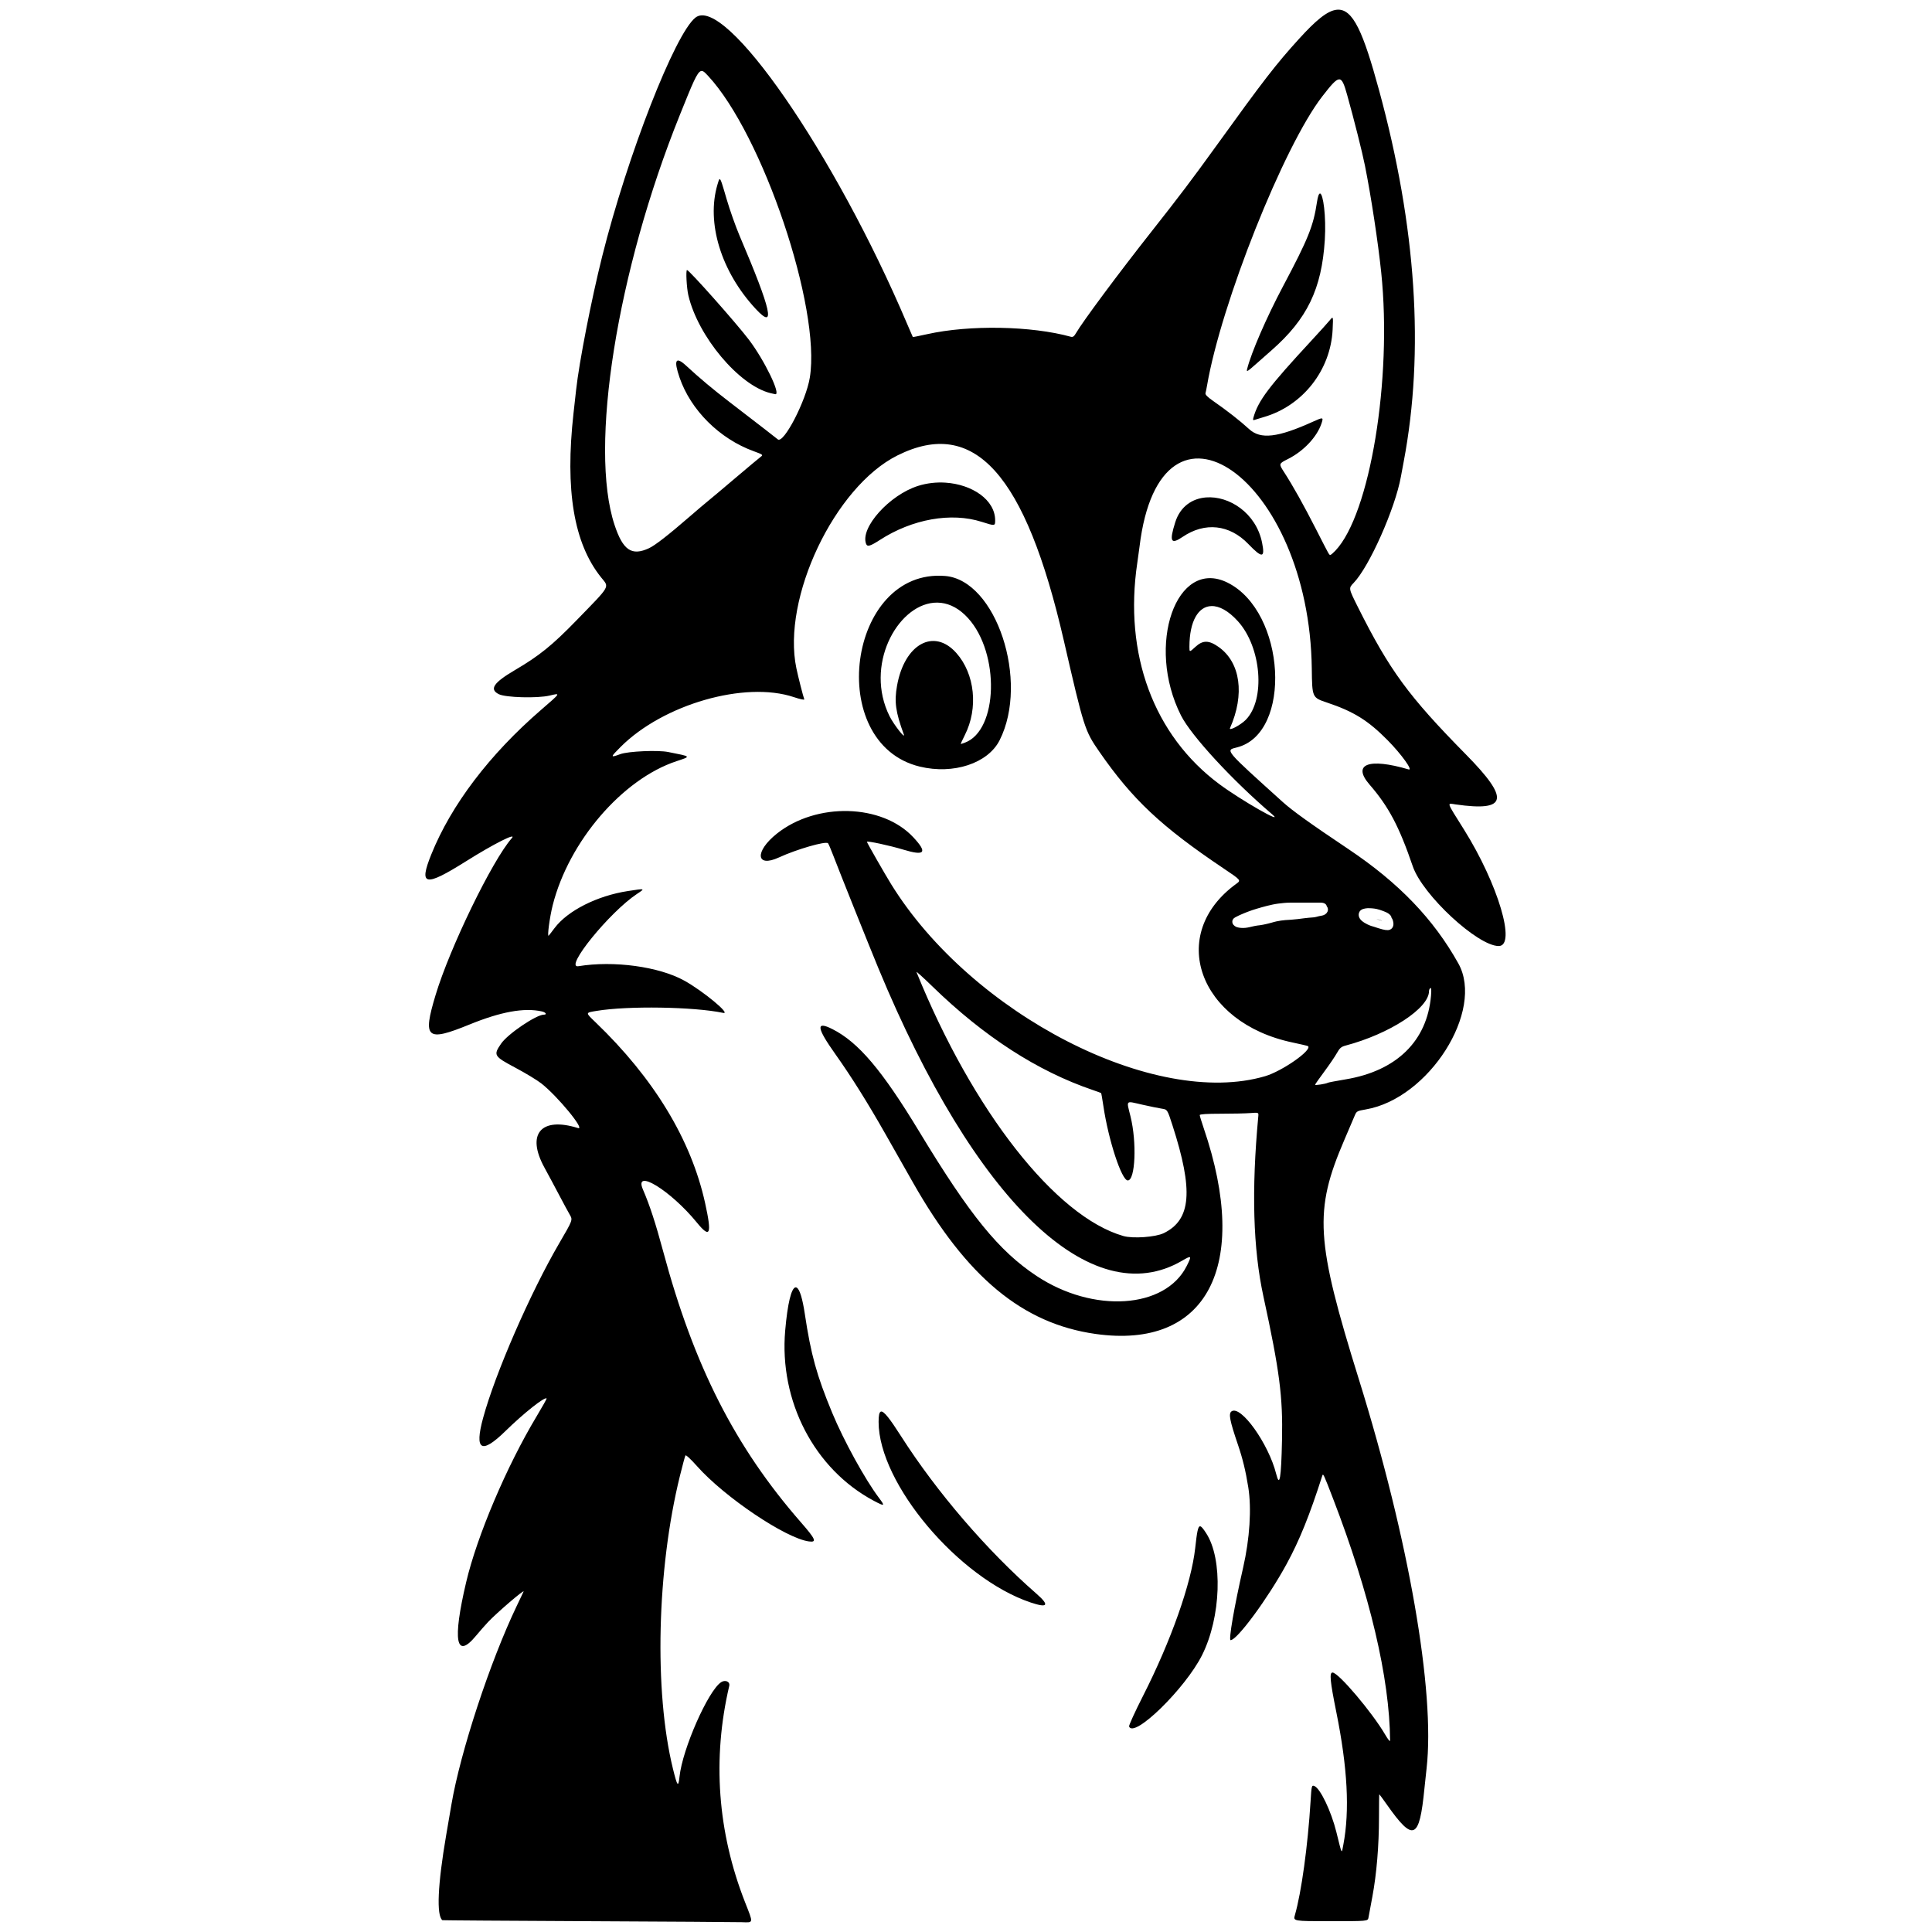 <svg xmlns="http://www.w3.org/2000/svg" width="500mm" height="500mm" viewBox="0 0 500 500" xml:space="preserve"><path d="m345.99 2.517c-2.51 0.231-5.566 2.879-9.801 7.537-5.961 6.557-9.164 10.701-21.504 27.818-6.018 8.348-9.565 13.039-16.618 21.976-8.559 10.845-17.858 23.356-19.613 26.388-0.483 0.835-0.805 1.061-1.312 0.921-10.224-2.829-26.205-3.12-37.181-0.675-2.015 0.449-3.692 0.781-3.726 0.737-0.035-0.043-0.697-1.575-1.473-3.403-18.692-44.052-47.166-85.251-54.78-79.261-5.297 4.167-17.585 35.623-24.142 61.805-2.787 11.129-5.949 27.322-6.741 34.521-0.101 0.922-0.403 3.636-0.672 6.033-2.232 19.95 0.072 33.7 7.123 42.497 2.171 2.709 2.662 1.854-6.423 11.206-6.207 6.389-9.585 9.116-15.853 12.795-5.551 3.258-6.701 4.97-4.189 6.239 1.749 0.884 9.977 1.111 13.141 0.363 2.938-0.695 2.994-0.787-2.228 3.729-13.317 11.519-23.224 24.569-28.391 37.402-3.277 8.137-1.662 8.453 8.992 1.758 7.175-4.51 13.255-7.576 11.845-5.974-5.055 5.745-16.032 28.342-19.721 40.598-3.389 11.262-2.365 12.158 8.738 7.634 8.184-3.335 14.152-4.419 18.761-3.407 1.029 0.226 1.415 0.84 0.529 0.84-1.968 0-9.331 4.981-11.048 7.474-2.079 3.018-1.923 3.282 3.694 6.267 2.602 1.383 5.618 3.21 6.703 4.061 4.206 3.3 11.5 12.176 9.488 11.545-9.581-3.002-13.448 1.529-8.705 10.201 1.059 1.935 2.795 5.178 3.86 7.206 1.065 2.028 2.288 4.292 2.719 5.031 0.782 1.345 0.782 1.345-2.735 7.373-7.49 12.841-16.565 33.671-19.71 45.242-2.284 8.404-0.45 9.467 5.796 3.358 4.743-4.639 10.158-8.928 10.65-8.437 0.066 0.066-1.094 2.14-2.578 4.61-7.754 12.908-15.429 30.976-18.247 42.952-3.559 15.129-2.662 20.117 2.503 13.913 0.962-1.156 2.387-2.78 3.166-3.61 2.228-2.374 9.53-8.632 9.19-7.876-0.083 0.184-0.873 1.843-1.756 3.687-6.928 14.463-14.593 37.769-16.92 51.447-0.172 1.014-0.78 4.558-1.349 7.876-2.199 12.822-2.555 20.826-0.983 22.03 0.056 0.042 16.917 0.158 37.471 0.256 20.554 0.098 38.539 0.214 39.967 0.258 3.146 0.096 3.087 0.433 0.897-5.144-7.129-18.155-8.519-37.143-4.1-55.997 0.257-1.096-1.013-1.678-2.103-0.964-3.358 2.2-10.001 17.271-10.758 24.406-0.31 2.925-0.572 2.614-1.713-2.036-4.908-20.002-4.149-51.625 1.819-75.791 0.663-2.686 1.301-5.053 1.418-5.26 0.124-0.22 1.369 0.926 2.992 2.755 7.134 8.039 22.96 18.687 28.971 19.493 2.111 0.283 1.756-0.561-2.074-4.946-17.044-19.507-27.692-40.465-35.675-70.215-1.928-7.184-3.484-11.937-5.212-15.922-2.449-5.646 7.185 0.257 13.955 8.552 3.46 4.239 3.934 3.125 2.139-5.031-3.607-16.39-13.229-32.265-28.362-46.796-2.665-2.559-2.675-2.456 0.269-2.945 8.101-1.347 25.159-1.078 32.762 0.516 2.171 0.455-5.175-5.643-10.055-8.348-6.565-3.638-18.285-5.233-27.416-3.73-3.803 0.626 8.047-13.985 15.183-18.72 2.162-1.434 2.176-1.429-2.346-0.738-7.96 1.217-15.629 5.088-19.001 9.59-0.738 0.986-1.424 1.868-1.523 1.96-0.426 0.395 0.265-4.808 1.049-7.9 4.186-16.513 18.018-32.605 32.015-37.246 3.866-1.282 3.962-1.176-2.149-2.386-2.683-0.531-10.362-0.189-12.372 0.552-2.642 0.974-2.636 0.846 0.078-1.868 11.038-11.038 32.182-17.117 44.827-12.887 1.665 0.557 2.79 0.791 2.702 0.562-0.303-0.79-1.567-5.757-2.045-8.037-3.799-18.116 9.891-46.949 26.144-55.066 19.919-9.947 33.136 4.744 43.062 47.86 5.252 22.813 5.428 23.364 9.225 28.844 8.552 12.34 15.971 19.311 32.076 30.136 4.608 3.097 4.608 3.097 3.352 4.008-17.98 13.035-9.811 35.992 14.622 41.091 2.097 0.438 3.876 0.86 3.955 0.939 1.048 1.048-6.721 6.472-11.126 7.768-28.49 8.379-75.931-15.982-96.79-49.703-1.651-2.669-6.264-10.739-6.264-10.958 0-0.306 5.946 0.971 9.356 2.008 5.679 1.728 6.407 0.837 2.622-3.208-8.075-8.631-25.006-9.077-35.259-0.93-5.84 4.641-5.474 8.942 0.526 6.173 4.575-2.111 12.123-4.29 12.693-3.664 0.141 0.155 0.744 1.565 1.34 3.132 1.542 4.054 9.279 23.38 11.698 29.22 24.998 60.34 55.154 89.381 78.591 75.685 2.49-1.455 2.57-1.36 1.171 1.413-5.571 11.042-24.165 12.25-38.834 2.523-9.764-6.475-17.226-15.651-30.317-37.285-9.676-15.989-15.784-23.198-22.541-26.604-4.313-2.174-4.09-0.378 0.81 6.521 4.096 5.767 8.308 12.486 12.906 20.585 1.936 3.41 5.145 9.066 7.132 12.568 13.923 24.545 28.367 36.541 47.227 39.223 28.862 4.104 40.233-17.506 28.034-53.278-0.562-1.647-1.022-3.156-1.022-3.352 0-0.237 1.826-0.356 5.446-0.356 2.995 0 6.427-0.075 7.625-0.168 2.179-0.168 2.179-0.168 2.085 0.838-1.785 19.126-1.355 34.277 1.32 46.587 4.198 19.317 5.059 25.968 4.817 37.202-0.215 9.969-0.615 12.319-1.496 8.798-1.968-7.859-9.188-17.965-11.583-16.214-0.795 0.581-0.447 2.378 1.663 8.589 1.245 3.663 2.008 6.804 2.688 11.06 0.878 5.491 0.379 13.267-1.335 20.78-2.303 10.097-3.801 18.769-3.243 18.769 1.691 0 9.656-10.823 14.484-19.682 3.33-6.11 5.945-12.579 9.236-22.847 0.231-0.721 0.314-0.546 2.81 5.936 9.504 24.683 14.626 46.415 14.747 62.562 3e-3 0.391-0.522-0.238-1.276-1.528-3.376-5.777-12.096-16.062-13.618-16.062-0.852 0-0.638 2.249 0.972 10.222 2.917 14.445 3.502 25.501 1.82 34.354-0.47 2.471-0.288 2.805-1.811-3.325-1.343-5.403-4.169-11.296-5.698-11.882-0.681-0.261-0.724-0.083-0.973 3.979-0.703 11.467-2.376 23.614-4.05 29.41-0.46 1.592-0.46 1.592 9.204 1.592 9.663 0 9.663 0 9.835-0.922 0.095-0.507 0.55-2.958 1.012-5.446 1.101-5.927 1.703-13.168 1.708-20.528 3e-3 -3.272 0.038-5.949 0.079-5.949 0.041 0 0.948 1.237 2.013 2.749 6.817 9.673 8.371 8.989 9.67-4.257 0.108-1.106 0.359-3.444 0.557-5.195 2.241-19.865-4.593-59.145-17.509-100.63-11.214-36.021-11.678-43.61-3.796-61.969 1.214-2.829 2.432-5.68 2.706-6.337 0.475-1.137 0.611-1.212 2.863-1.598 16.334-2.801 30.773-25.552 23.965-37.763-6.406-11.491-15.406-20.862-28.392-29.562-9.963-6.675-14.547-9.963-17.093-12.261-15.108-13.636-14.87-13.354-11.879-14.092 14.485-3.574 12.722-35.159-2.381-42.657-13.243-6.575-21.22 16.21-12.039 34.389 2.652 5.25 13.313 16.804 23.617 25.595 3.384 2.887-8.126-3.691-13.679-7.817-17.004-12.636-24.787-33.635-21.247-57.326 0.207-1.383 0.466-3.259 0.576-4.17 5.43-44.945 43.97-17.629 44.578 31.596 0.092 7.484 0.093 7.484 3.953 8.778 6.888 2.308 10.596 4.611 15.648 9.716 3.553 3.59 6.692 7.947 5.465 7.585-10.359-3.054-14.706-1.375-10.125 3.911 4.965 5.73 7.646 10.798 11.202 21.179 2.534 7.397 16.786 20.612 22.23 20.612 4.613 0-0.167-16.051-8.968-30.114-4.705-7.518-4.488-6.863-2.15-6.529 13.397 1.911 14.062-1.339 2.647-12.923-14.873-15.093-19.775-21.784-27.992-38.207-2.412-4.822-2.413-4.822-1.078-6.2 4.045-4.179 10.76-19.284 12.235-27.521 0.099-0.553 0.423-2.287 0.719-3.854 5.396-28.515 3.256-60.803-6.367-96.105-4.067-14.919-6.731-21.246-10.914-20.861zm-164.56 15.865c0.147-0.039 0.291-0.026 0.439 0.031 0.396 0.152 0.819 0.614 1.387 1.226 14.132 15.227 29.248 60.042 26.329 78.059-0.981 6.053-6.801 17.273-8.3 16.003-0.562-0.476-4.112-3.223-12.456-9.636-4.374-3.362-7.656-6.111-11.291-9.458-2.676-2.463-3.23-1.438-1.671 3.096 2.902 8.442 10.342 15.842 19.16 19.057 2.38 0.868 2.517 0.969 1.909 1.41-0.36 0.262-3.409 2.814-6.777 5.671-3.368 2.857-6.59 5.565-7.162 6.018-0.572 0.452-2.623 2.195-4.559 3.874-5.44 4.718-8.896 7.405-10.465 8.136-4.488 2.091-6.755 0.559-8.935-6.039-6.63-20.062 0.637-65.694 16.886-106.03 3.346-8.307 4.48-11.14 5.506-11.414zm165.1 2.159c0.859-0.058 1.345 1.288 2.103 3.994 1.818 6.491 3.923 14.855 4.623 18.365 1.597 8.005 3.393 19.814 4.207 27.65 2.863 27.591-2.908 62.559-11.878 71.975-0.571 0.599-1.15 1.089-1.287 1.089-0.33 0-0.207 0.22-3.691-6.608-3.229-6.328-6-11.282-8.294-14.831-1.402-2.168-1.402-2.167 1.042-3.399 4.045-2.039 7.504-5.725 8.659-9.226 0.526-1.594 0.418-1.616-2.182-0.437-9.158 4.152-13.595 4.67-16.569 1.932-2.294-2.111-5.723-4.792-9.339-7.302-1.43-0.993-2.051-1.629-1.945-1.992 0.086-0.294 0.258-1.137 0.384-1.875 3.627-21.267 19.863-62.048 29.823-74.908 2.253-2.909 3.486-4.37 4.345-4.428zm-160.28 25.825c-0.177 0.021-0.32 0.55-0.564 1.372-2.946 9.919 0.931 22.552 9.877 32.189 5.266 5.672 4.141 0.56-4.165-18.93-1.021-2.396-2.532-6.671-3.358-9.498-1.107-3.789-1.495-5.168-1.79-5.133zm155.36 3.715c-0.274 9e-3 -0.549 0.679-0.78 2.224-0.931 6.208-2.252 9.484-8.795 21.81-4.262 8.03-8.226 17.162-9.274 21.367-0.22 0.883-0.013 0.765 2.367-1.341 1.435-1.27 3.21-2.837 3.945-3.482 9.222-8.092 12.987-15.889 13.785-28.544 0.386-6.13-0.426-12.06-1.248-12.034zm-163.81 19.798c-0.345 0-0.102 4.637 0.342 6.536 2.496 10.669 13.12 23.332 21.247 25.325 0.553 0.136 1.115 0.262 1.248 0.281 1.574 0.222-2.795-8.806-6.833-14.118-3.307-4.351-15.448-18.023-16.005-18.023zm167.07 12.396c-0.05-0.059-0.12-0.04-0.217 0.039-0.129 0.106-0.305 0.32-0.539 0.606-0.516 0.629-2.597 2.936-4.625 5.126-11.194 12.094-13.858 15.624-15.099 20.007-0.17 0.602-0.112 0.762 0.23 0.632 0.252-0.095 1.356-0.433 2.454-0.751 10.064-2.912 17.306-12.118 17.81-22.639 0.095-1.98 0.136-2.846-0.013-3.021zm-100.2 42.633c-2.304-0.147-4.713 0.103-7.042 0.831-7.422 2.323-15.08 10.849-13.483 15.011 0.316 0.824 1.046 0.619 3.535-0.99 8.399-5.434 18.478-7.232 26.382-4.708 3.443 1.099 3.483 1.095 3.483-0.382 0-5.319-5.964-9.322-12.875-9.762zm67.454 3.824c-3.545 0.28-6.682 2.321-7.982 6.459-1.568 4.994-1.137 5.829 1.937 3.746 5.756-3.901 12.125-3.205 16.99 1.856 3.587 3.732 4.357 3.66 3.558-0.332-1.554-7.768-8.595-12.195-14.503-11.729zm-67.503 20.331c-25.234-2.096-31.299 43.34-6.585 49.332 8.707 2.111 17.641-0.837 20.663-6.818 7.736-15.311-0.909-41.42-14.077-42.514zm-2.982 6.928c0.637-0.057 1.28-0.05 1.924 0.028 2.378 0.286 4.774 1.523 6.986 3.967 8.259 9.126 7.754 28.992-0.818 32.207-0.519 0.195-1.004 0.354-1.076 0.354-0.073 0 0.393-1.033 1.035-2.296 3.537-6.962 2.62-15.848-2.194-21.262-5.809-6.534-13.432-2.317-15.348 8.49-0.735 4.148-0.374 6.752 1.742 12.555 0.544 1.492-2.594-2.511-3.679-4.692-6.485-13.044 1.867-28.49 11.427-29.35zm71.881 0.857c2.012-0.051 4.391 1.212 6.856 3.936 6.094 6.734 7.171 20.287 2.026 25.506-1.356 1.376-4.458 3.002-4.075 2.137 3.853-8.708 2.712-16.955-2.9-20.96-2.556-1.824-4.129-1.837-6.065-0.053-1.544 1.423-1.544 1.423-1.541-0.044 0.011-6.701 2.345-10.435 5.698-10.521zm20.276 76.753c0.143-1e-3 0.286-3.8e-4 0.429 3e-3h7.593v-6.6e-4c0.952 0 1.462 0.442 1.54 0.92 0.079 0.093 0.147 0.195 0.191 0.3 0.048 0.114 0.081 0.234 0.108 0.354 0.014 0.064 9e-3 0.13 0.014 0.196-4e-3 0.065-6e-3 0.131-0.014 0.196-0.033 0.277-0.165 0.532-0.342 0.744-0.207 0.22-0.42 0.385-0.703 0.499-0.236 0.088-0.48 0.154-0.73 0.191-0.177 0.026-0.353 0.057-0.527 0.101-0.219 0.057-0.44 0.107-0.658 0.169-0.291 0.074-0.584 0.141-0.885 0.151-0.342 0.027-0.684 0.044-1.025 0.081-0.424 0.048-0.846 0.104-1.271 0.141-0.566 0.063-1.129 0.152-1.695 0.215-0.557 0.061-1.115 0.122-1.674 0.16-0.499 0.027-0.998 0.057-1.497 0.095-0.383 0.033-0.767 0.069-1.147 0.13-0.399 0.058-0.797 0.126-1.19 0.215-0.408 0.087-0.805 0.214-1.208 0.319-0.448 0.119-0.893 0.25-1.347 0.345-0.546 0.119-1.092 0.247-1.648 0.319-0.489 0.057-0.98 0.104-1.46 0.215-0.438 0.095-0.871 0.213-1.311 0.298-0.344 0.074-0.691 0.137-1.042 0.17-0.383 0.038-0.768 0.044-1.152 9e-3 -0.341-0.03-0.681-0.08-1.009-0.183-0.07-0.026-0.143-0.047-0.211-0.077-0.26-0.116-0.489-0.287-0.676-0.501-0.123-0.163-0.206-0.25-0.27-0.463-0.115-0.38-0.06-0.761 0.179-1.08 0.057-0.076 0.131-0.139 0.196-0.208 0.212-0.163 0.443-0.29 0.683-0.405 0.359-0.18 0.717-0.364 1.088-0.517 0.572-0.245 1.142-0.493 1.725-0.712 0.794-0.301 1.595-0.585 2.412-0.818 0.892-0.26 1.782-0.525 2.684-0.748 0.947-0.23 1.897-0.451 2.865-0.573 0.991-0.126 1.985-0.238 2.984-0.247zm20.384 1.438c0.268 7.1e-4 0.537 0.011 0.805 0.029 0.444 0.034 0.886 0.083 1.321 0.181 0.552 0.135 1.095 0.304 1.625 0.513 0.454 0.18 0.921 0.348 1.331 0.617v-1e-3c0.583 0.381 0.845 0.802 0.868 1.158 0.13 0.155 0.237 0.33 0.308 0.552 0.071 0.229 0.128 0.461 0.16 0.698 0.043 0.391 0.034 0.748-0.145 1.11-0.105 0.175-0.152 0.283-0.303 0.419-0.283 0.254-0.584 0.375-0.962 0.401-0.222 2.5e-4 -0.444-0.011-0.664-0.042-0.261-0.038-0.518-0.093-0.772-0.162-0.345-0.088-0.684-0.193-1.026-0.293-0.366-0.107-0.724-0.238-1.087-0.356-0.267-0.093-0.543-0.15-0.81-0.242-0.331-0.118-0.657-0.247-0.971-0.406-0.472-0.24-0.935-0.5-1.344-0.839-0.218-0.2-0.329-0.281-0.503-0.525-0.231-0.325-0.379-0.697-0.384-1.1-1e-3 -0.128 0.028-0.254 0.042-0.381 0.051-0.132 0.086-0.271 0.153-0.395 0.207-0.388 0.596-0.618 0.999-0.751 0.356-0.097 0.721-0.165 1.091-0.181 0.089-3e-3 0.178-3e-3 0.268-3e-3zm-0.736 2.184c-0.016 5e-3 -0.032 8e-3 -0.047 0.013-8e-3 5e-3 -0.02 5e-3 -0.023 0.013-5e-3 0.015 0.031-3e-3 0.044-0.01 9e-3 -5e-3 0.017-0.01 0.026-0.016zm2.74 0.615c0.044 0.014 0.088 0.026 0.132 0.041 0.333 0.106 0.66 0.231 0.996 0.327 0.135 0.039 0.27 0.08 0.405 0.12-0.065-0.032-0.132-0.062-0.198-0.092-0.344-0.152-0.71-0.242-1.073-0.337-0.086-0.022-0.174-0.042-0.261-0.059zm-35.508 1.409c-0.01 6e-3 -0.021 0.01-0.03 0.016-9e-3 6e-3 0.019-9e-3 0.028-0.014 5.1e-4 -4.7e-4 1e-3 -1e-3 3e-3 -3e-3zm-83.497 12.314c-0.106-0.262 1.756 1.418 4.138 3.735 13.349 12.981 27.157 21.904 41.44 26.78 1.158 0.395 2.151 0.757 2.208 0.805 0.057 0.047 0.324 1.573 0.594 3.39 1.31 8.826 4.723 19.224 6.311 19.224 1.948 0 2.37-9.819 0.712-16.538-1.082-4.385-1.391-4.07 3.007-3.076 2.002 0.452 4.289 0.919 5.082 1.038 1.442 0.216 1.442 0.217 2.756 4.285 5.464 16.915 4.861 24.448-2.237 27.928-2.115 1.037-7.987 1.457-10.462 0.748-17.552-5.03-38.97-32.356-53.548-68.319zm133 4.151c0.244-0.15 0.293 0.489 0.159 2.035-1.015 11.684-8.917 19.402-22.109 21.592-2.384 0.396-4.447 0.79-4.586 0.875-0.457 0.283-3.313 0.732-3.303 0.52 5e-3 -0.115 1.073-1.641 2.374-3.392 1.3-1.751 2.766-3.904 3.258-4.785 0.734-1.315 1.134-1.664 2.235-1.956 11.433-3.027 21.618-9.668 21.618-14.098 0-0.315 0.16-0.671 0.355-0.792zm-164.35 77.466c-1.024 0.256-2.005 4.068-2.623 11.161-1.591 18.266 7.549 35.852 22.887 44.037 2.882 1.538 3.036 1.46 1.394-0.713-3.579-4.735-9.136-14.836-12.108-22.007-4.033-9.731-5.506-15.055-7.098-25.64-0.6-3.992-1.306-6.206-2.012-6.73-0.147-0.109-0.294-0.145-0.441-0.109zm22.158 32.139c-0.447 0.12-0.606 1.04-0.606 2.675 0 15.915 20.702 40.485 39.381 46.739 4.446 1.489 4.915 0.725 1.424-2.323-12.767-11.148-25.707-26.197-34.94-40.635-2.964-4.636-4.514-6.656-5.26-6.456zm82.62 29.688c-0.591-0.063-0.84 1.579-1.295 5.675-1.014 9.12-6.243 23.932-13.473 38.168-2.095 4.125-3.731 7.707-3.634 7.96 1.23 3.205 14.563-9.833 18.896-18.478 4.909-9.795 5.415-24.845 1.058-31.531-0.72-1.104-1.197-1.756-1.552-1.794z" stroke-width="1.267"></path></svg>